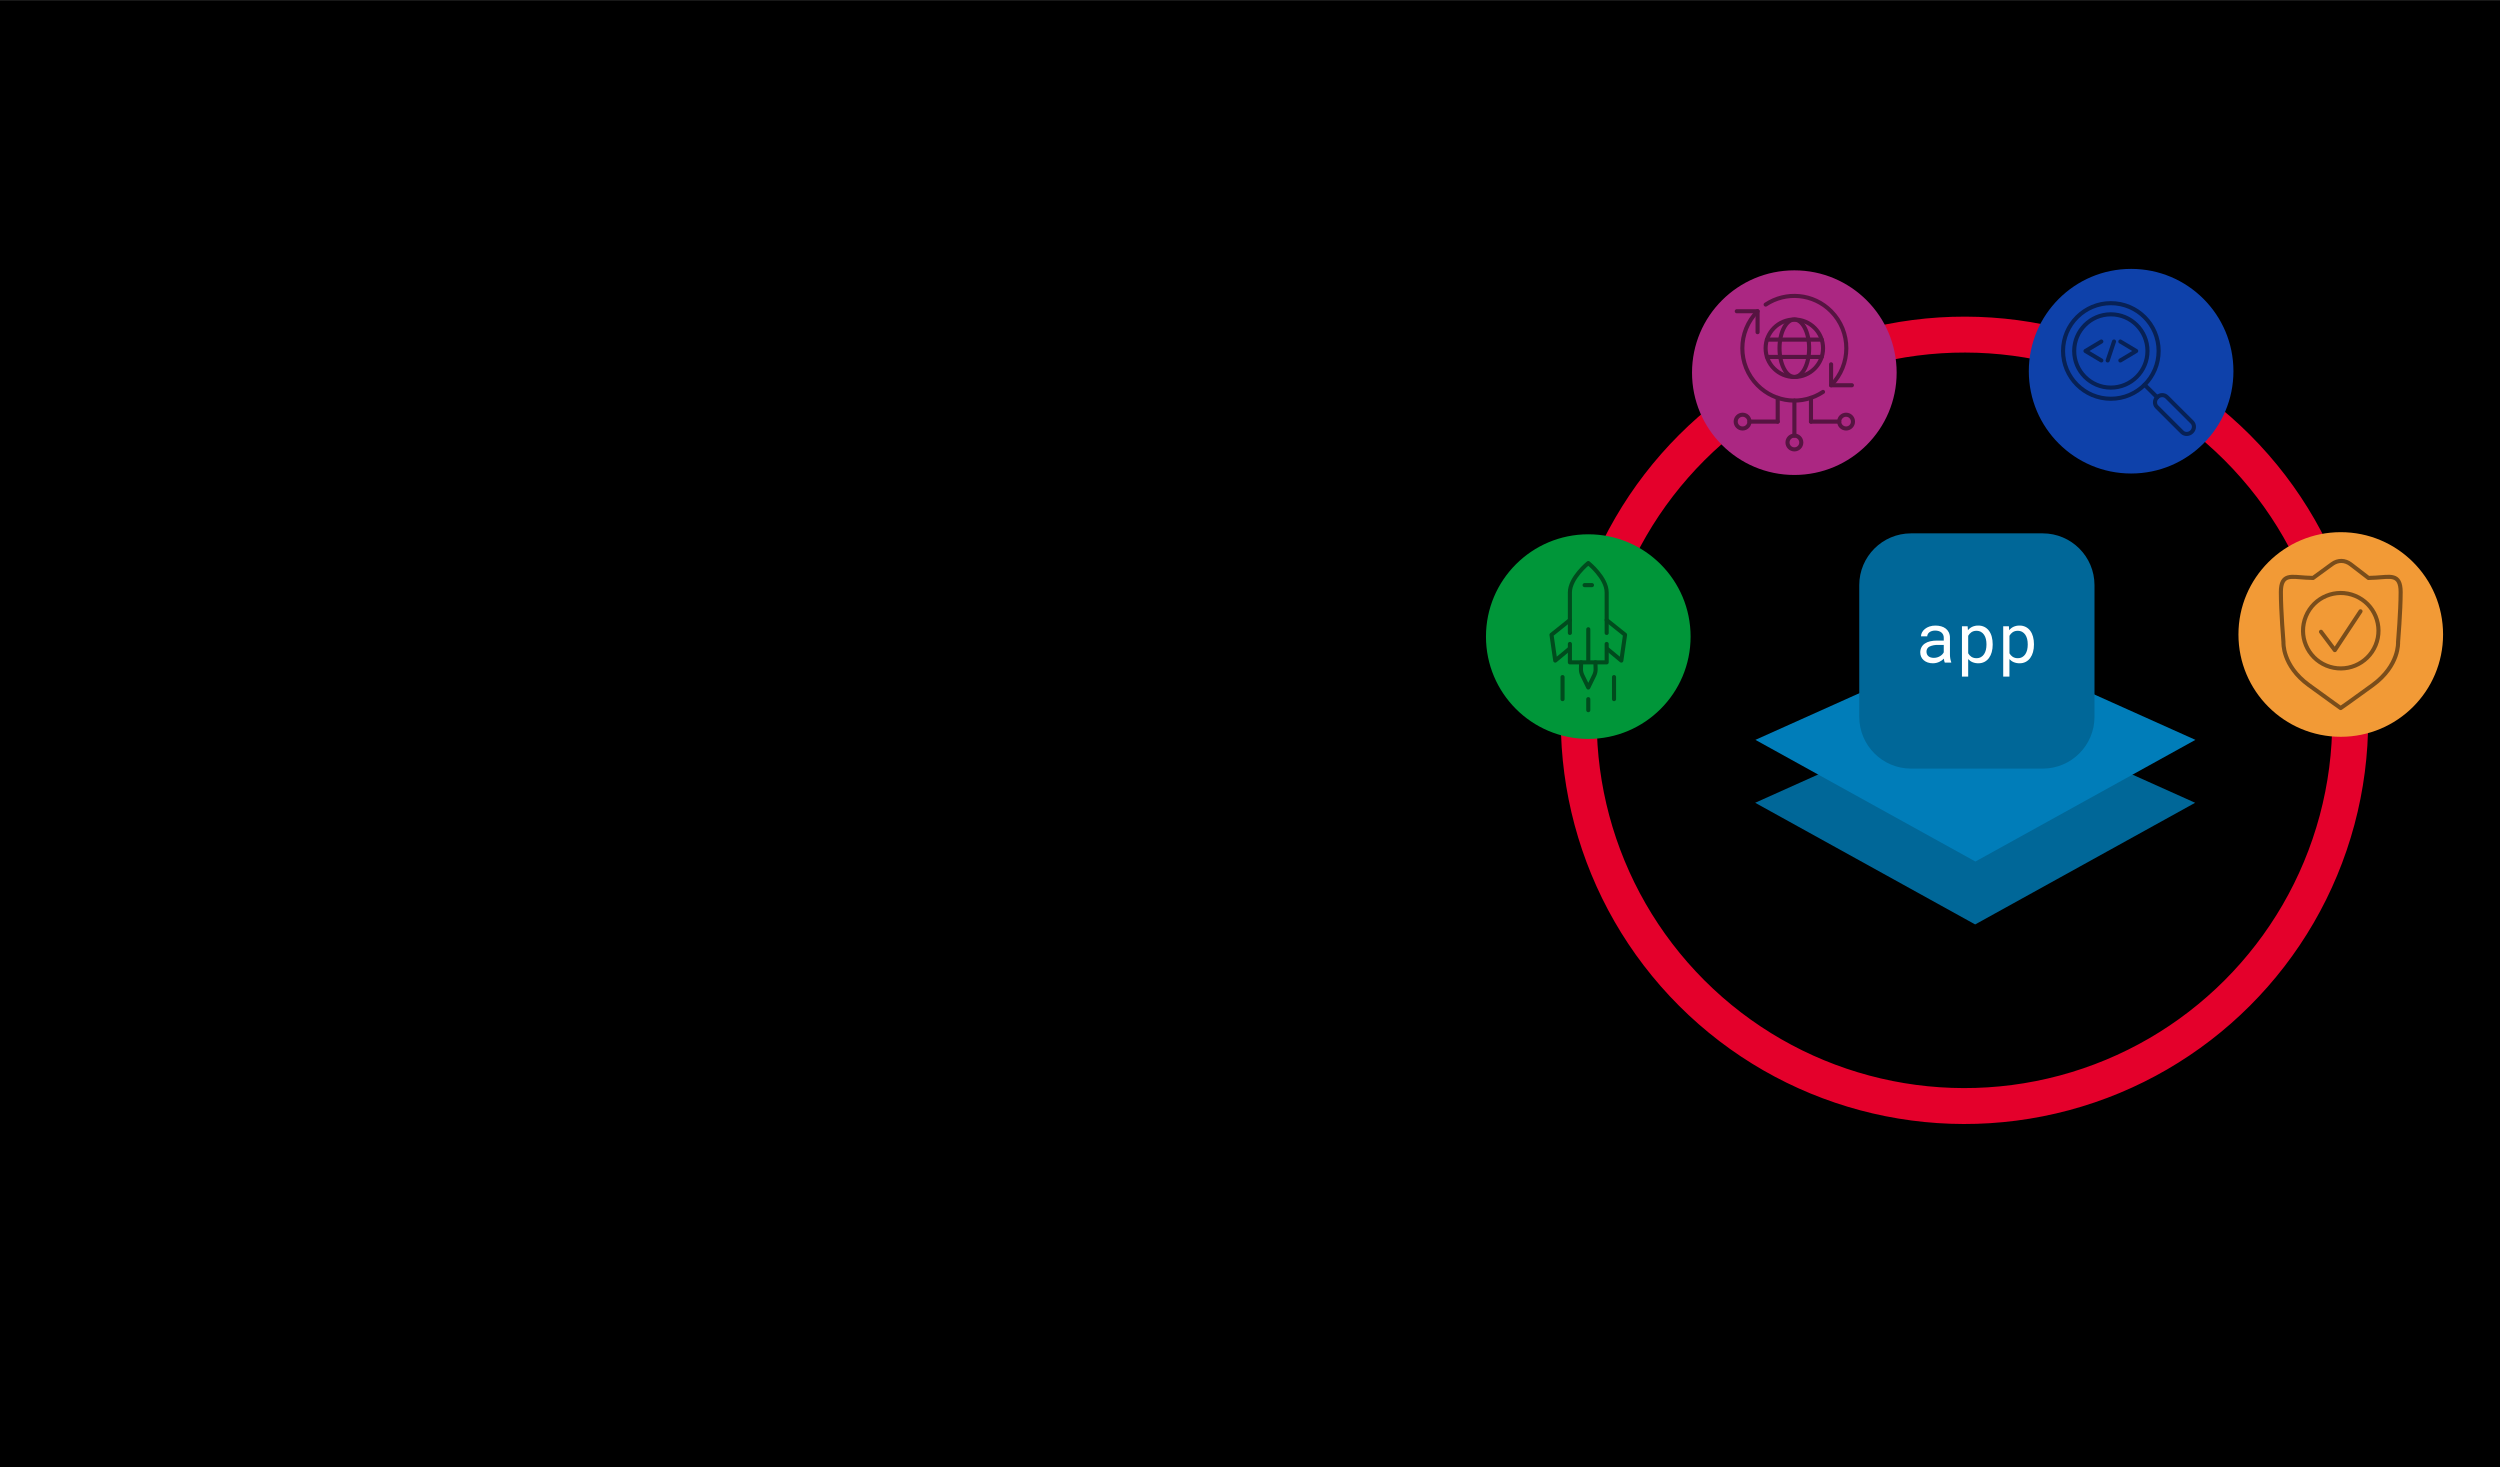 <svg viewBox="0 0 2220 1303.049" version="1.1" xmlns:xlink="http://www.w3.org/1999/xlink" xmlns="http://www.w3.org/2000/svg" id="bg">
  
  <rect x="0" y="0" width="2220" height="1303.049" fill="#333333" stroke="none"/>
  
  <defs>
    <style>
      .st0, .st1, .st2, .st3, .st4, .st5, .st6 {
        fill: none;
      }

      .st7 {
        fill: #009639;
      }

      .st1 {
        stroke: #004b1d;
      }

      .st1, .st3, .st4, .st5 {
        stroke-linecap: round;
        stroke-linejoin: round;
      }

      .st1, .st3, .st4, .st5, .st6 {
        stroke-width: 3.639px;
      }

      .st8 {
        fill: #0e41aa;
      }

      .st2 {
        stroke: #e4002b;
        stroke-linecap: square;
        stroke-miterlimit: 10;
        stroke-width: 31.89px;
      }

      .st3, .st6 {
        stroke: #794d1b;
      }

      .st9 {
        fill: #f29a36;
      }

      .st4 {
        stroke: #561441;
      }

      .st5 {
        stroke: #072155;
      }

      .st10 {
        fill: #ab2782;
      }

      .st6 {
        stroke-miterlimit: 10;
      }

      .st11 {
        fill: #fff;
      }

      .st12 {
        fill: #007db9;
      }

      .st13 {
        fill: #006798;
      }

      .st14 {
        clip-path: url(#clippath);
      }
    </style>
    <clipPath id="clippath">
      <rect height="1304.25" width="1920" y=".457" x="299.991" class="st0"></rect>
    </clipPath>
  </defs>
  <rect height="1305.926" width="2220" y=".42" x="-.009"></rect>
  <g class="st14">
    <g>
      <ellipse transform="translate(58.644 1420.873) rotate(-45)" ry="342.5" rx="342.534" cy="639.647" cx="1744.468" class="st2"></ellipse>
      <g id="network-stack-app">
        <polyline points="1558.578 712.866 1753.935 625.166 1949.293 712.866 1753.935 820.902 1558.578 712.866" class="st13"></polyline>
        <polyline points="1558.803 656.995 1754.161 569.296 1949.518 656.995 1754.161 765.031 1558.803 656.995" class="st12"></polyline>
      </g>
      <g id="app-arrow-upload">
        <g id="ac1b470b-d1c7-431e-8735-0d6f71554156">
          <g id="e9a81c9d-a0d8-4727-86e8-52d1500946b0">
            <path d="M1813.955,682.521h-116.985c-25.371-.028-45.93-20.588-45.959-45.959v-116.985c.028-25.371,20.588-45.93,45.959-45.959h116.985c25.371.028,45.93,20.588,45.959,45.959v116.985c-.028,25.371-20.588,45.93-45.959,45.959Z" class="st13"></path>
          </g>
          <path d="M1726.96,588.392c-.242-.495-.413-1.022-.51-1.564-.134-.646-.229-1.299-.285-1.957-.579.576-1.203,1.106-1.865,1.585-.711.509-1.471.948-2.267,1.309-.849.388-1.735.688-2.644.897-.979.225-1.981.336-2.986.331-1.582.028-3.156-.22-4.652-.734-1.291-.444-2.487-1.127-3.526-2.013-.952-.834-1.715-1.863-2.237-3.016-.53-1.188-.799-2.475-.79-3.776-.037-1.618.327-3.219,1.06-4.662.712-1.339,1.743-2.481,3.001-3.327,1.422-.943,3.006-1.615,4.672-1.982,2.005-.459,4.057-.68,6.114-.657h6.017v-2.548c.015-.905-.167-1.802-.535-2.629-.354-.769-.877-1.448-1.529-1.987-.712-.575-1.529-1.006-2.405-1.269-1.031-.31-2.103-.461-3.179-.448-.996-.012-1.987.129-2.94.418-.788.24-1.529.614-2.191,1.106-.578.435-1.053.991-1.391,1.63-.326.599-.501,1.269-.51,1.951h-5.554c.028-1.208.339-2.393.907-3.46.633-1.181,1.5-2.221,2.548-3.057,1.206-.96,2.57-1.703,4.03-2.196,1.737-.58,3.56-.863,5.391-.836,1.721-.013,3.436.213,5.095.673,1.48.403,2.866,1.096,4.076,2.038,1.147.909,2.071,2.068,2.7,3.388.685,1.486,1.021,3.108.983,4.744v15.021c.007,1.144.108,2.286.301,3.414.165,1.078.445,2.135.836,3.154v.474l-5.737-.015.002-0ZM1717.198,584.184c1.02.008,2.037-.132,3.016-.418.892-.261,1.748-.632,2.548-1.106.731-.428,1.399-.955,1.987-1.564.526-.544.967-1.164,1.309-1.839v-6.537h-5.126c-2.587-.129-5.167.362-7.526,1.432-1.715.832-2.771,2.605-2.685,4.509-.008.756.129,1.507.403,2.211.263.667.677,1.265,1.208,1.748.595.516,1.288.906,2.038,1.146.913.294,1.869.435,2.828.418l0.0 0Z" class="st11"></path>
          <path d="M1769.505,572.602c.018,2.182-.263,4.356-.836,6.461-.493,1.871-1.322,3.637-2.446,5.212-1.044,1.444-2.408,2.628-3.984,3.46-1.675.862-3.538,1.294-5.421,1.259-1.783.034-3.554-.291-5.207-.958-1.476-.619-2.797-1.556-3.867-2.746v15.525h-5.528v-44.72h5.044l.27,3.521c1.044-1.306,2.376-2.353,3.893-3.057,1.67-.735,3.48-1.097,5.304-1.06,1.903-.038,3.787.383,5.493,1.228,1.581.806,2.951,1.971,4,3.404,1.13,1.57,1.96,3.335,2.446,5.207.576,2.16.857,4.388.836,6.624l.005.642-.002-.002ZM1763.982,571.955c.01-1.513-.161-3.022-.51-4.494-.313-1.339-.86-2.612-1.615-3.76-.704-1.067-1.651-1.952-2.762-2.583-1.226-.666-2.605-.996-4-.958-1.579-.054-3.137.379-4.463,1.238-1.195.82-2.181,1.909-2.879,3.179v15.556c.694,1.251,1.676,2.32,2.863,3.118,1.356.854,2.939,1.276,4.54,1.213,1.386.036,2.757-.3,3.969-.973,1.11-.639,2.051-1.533,2.746-2.609.746-1.163,1.287-2.445,1.6-3.791.348-1.478.519-2.991.51-4.509v-.627l.001 0Z" class="st11"></path>
          <path d="M1806.144,572.602c.016,2.182-.265,4.355-.836,6.461-.497,1.871-1.327,3.636-2.451,5.212-1.043,1.445-2.407,2.63-3.984,3.46-1.673.861-3.534,1.294-5.416,1.259-1.784.035-3.557-.291-5.212-.958-1.476-.619-2.797-1.556-3.867-2.746v15.525h-5.523v-44.72h5.049l.265,3.521c1.044-1.308,2.379-2.354,3.898-3.057,1.668-.735,3.477-1.097,5.299-1.06,1.903-.039,3.787.382,5.493,1.228,1.582.804,2.953,1.97,4,3.404,1.13,1.57,1.961,3.336,2.451,5.207.574,2.161.855,4.388.836,6.624v.642l-.002-.002ZM1800.621,571.955c.013-1.513-.158-3.022-.51-4.494-.311-1.338-.856-2.611-1.61-3.76-.705-1.066-1.651-1.951-2.762-2.583-1.226-.665-2.606-.995-4-.958-1.58-.055-3.138.377-4.463,1.238-1.196.82-2.184,1.909-2.884,3.179v15.556c.696,1.252,1.679,2.32,2.869,3.118,1.354.854,2.935,1.277,4.535,1.213,1.388.036,2.76-.3,3.974-.973,1.108-.642,2.048-1.536,2.746-2.609.744-1.163,1.283-2.446,1.595-3.791.35-1.477.521-2.991.51-4.509v-.627 0Z" class="st11"></path>
        </g>
      </g>
      <circle r="90.853" cy="563.423" cx="2078.594" class="st9"></circle>
      <g id="security-shield-checkmark">
        <path d="M2109.735,512.934c-2.19.109-4.377.201-6.553.281l-.01-.024-15.663-12.037c-5.173-3.975-11.402-4.069-16.634-.251l-16.869,12.312c-2.176-.08-4.363-.172-6.553-.281-12.38-.616-22.036-4.128-22.036,12.841s2.295,44.486,2.295,44.486c0,0-1.377,20.638,22.495,38.065,20.533,14.99,28.307,20.416,28.307,20.416h0s7.932-5.426,28.465-20.416c23.872-17.427,22.495-38.065,22.495-38.065,0,0,2.295-27.517,2.295-44.486s-9.656-13.457-22.036-12.841" class="st3"></path>
        <polyline points="2096.131 542.821 2096.136 542.82 2073.329 577.321 2061.052 561.029" class="st3"></polyline>
        <circle transform="translate(765.713 2266.111) rotate(-67.5)" r="33.497" cy="560.07" cx="2078.594" class="st6"></circle>
      </g>
      <circle r="90.853" cy="329.625" cx="1892.439" class="st8"></circle>
      <g id="other-magnifying-glass-code">
        <polyline points="1865.988 303.272 1851.92 311.682 1865.988 320.093" class="st5"></polyline>
        <polyline points="1882.869 320.093 1896.936 311.682 1882.869 303.272" class="st5"></polyline>
        <line y2="320.093" x2="1871.615" y1="303.272" x1="1877.242" class="st5"></line>
        <line y2="352.774" x2="1915.537" y1="341.688" x1="1904.405" class="st5"></line>
        <path d="M1946.555,374.868c2.311,2.302,2.199,6.145-.25,8.584h0c-2.449,2.439-6.308,2.551-8.62.249l-22.394-22.338c-2.311-2.302-2.199-6.145.25-8.584h0c2.449-2.439,6.308-2.551,8.62-.249l22.394,22.338Z" class="st5"></path>
        <circle r="42.435" cy="311.658" cx="1874.423" class="st5"></circle>
        <circle r="32.534" cy="311.658" cx="1874.423" class="st5"></circle>
      </g>
      <circle r="90.853" cy="565.31" cx="1410.396" class="st7"></circle>
      <g id="other-rocket-deploy">
        <path d="M1426.726,562.044v-35.925c0-13.064-16.33-26.127-16.33-26.127h0s-16.33,13.064-16.33,26.127v35.925" class="st1"></path>
        <line y2="519.587" x2="1413.662" y1="519.587" x1="1407.13" class="st1"></line>
        <polyline points="1426.726 571.842 1426.726 588.172 1394.067 588.172 1394.067 571.842" class="st1"></polyline>
        <line y2="630.629" x2="1410.396" y1="620.831" x1="1410.396" class="st1"></line>
        <path d="M1416.724,588.172l.182,5.869c.048,1.881-.352,3.754-1.182,5.533l-5.328,10.954-5.328-10.954c-.83-1.779-1.23-3.652-1.182-5.533l.182-5.869" class="st1"></path>
        <line y2="620.831" x2="1433.258" y1="601.235" x1="1433.258" class="st1"></line>
        <line y2="620.831" x2="1387.535" y1="601.235" x1="1387.535" class="st1"></line>
        <line y2="586.539" x2="1410.396" y1="558.778" x1="1410.396" class="st1"></line>
        <polyline points="1394.067 550.613 1377.737 563.677 1381.057 586.596 1393.33 576.407" class="st1"></polyline>
        <polyline points="1426.726 550.613 1443.056 563.677 1439.736 586.596 1427.462 576.407" class="st1"></polyline>
      </g>
      <circle r="90.851" cy="330.916" cx="1593.369" class="st10"></circle>
      <g id="network-globe-edge-rotating-arrows">
        <path d="M1618.83,348.013c-17.926,11.953-42.315,9.985-58.109-5.912-18.03-18.148-18.03-47.571,0-65.718" class="st4"></path>
        <path d="M1567.907,270.471c17.926-11.953,42.315-9.985,58.109,5.912,18.03,18.148,18.03,47.571,0,65.718" class="st4"></path>
        <polyline points="1542.254 276.383 1560.722 276.383 1560.722 294.971" class="st4"></polyline>
        <polyline points="1644.483 342.101 1626.015 342.101 1626.015 323.513" class="st4"></polyline>
        <circle r="25.508" cy="309.242" cx="1593.369" class="st4"></circle>
        <ellipse ry="25.508" rx="13.152" cy="309.242" cx="1593.369" class="st4"></ellipse>
        <line y2="301.572" x2="1617.702" y1="301.572" x1="1569.035" class="st4"></line>
        <line y2="316.946" x2="1617.693" y1="316.946" x1="1569.044" class="st4"></line>
        <line y2="374.391" x2="1553.535" y1="374.391" x1="1578.601" class="st4"></line>
        <line y2="374.391" x2="1578.601" y1="353.278" x1="1578.601" class="st4"></line>
        <circle r="6.122" cy="374.391" cx="1547.413" class="st4"></circle>
        <line y2="374.391" x2="1633.202" y1="374.391" x1="1608.136" class="st4"></line>
        <line y2="374.391" x2="1608.136" y1="353.278" x1="1608.136" class="st4"></line>
        <circle r="6.122" cy="374.391" cx="1639.324" class="st4"></circle>
        <line y2="386.814" x2="1593.422" y1="355.71" x1="1593.422" class="st4"></line>
        <circle r="6.122" cy="392.936" cx="1593.422" class="st4"></circle>
      </g>
    </g>
  </g>
</svg>
